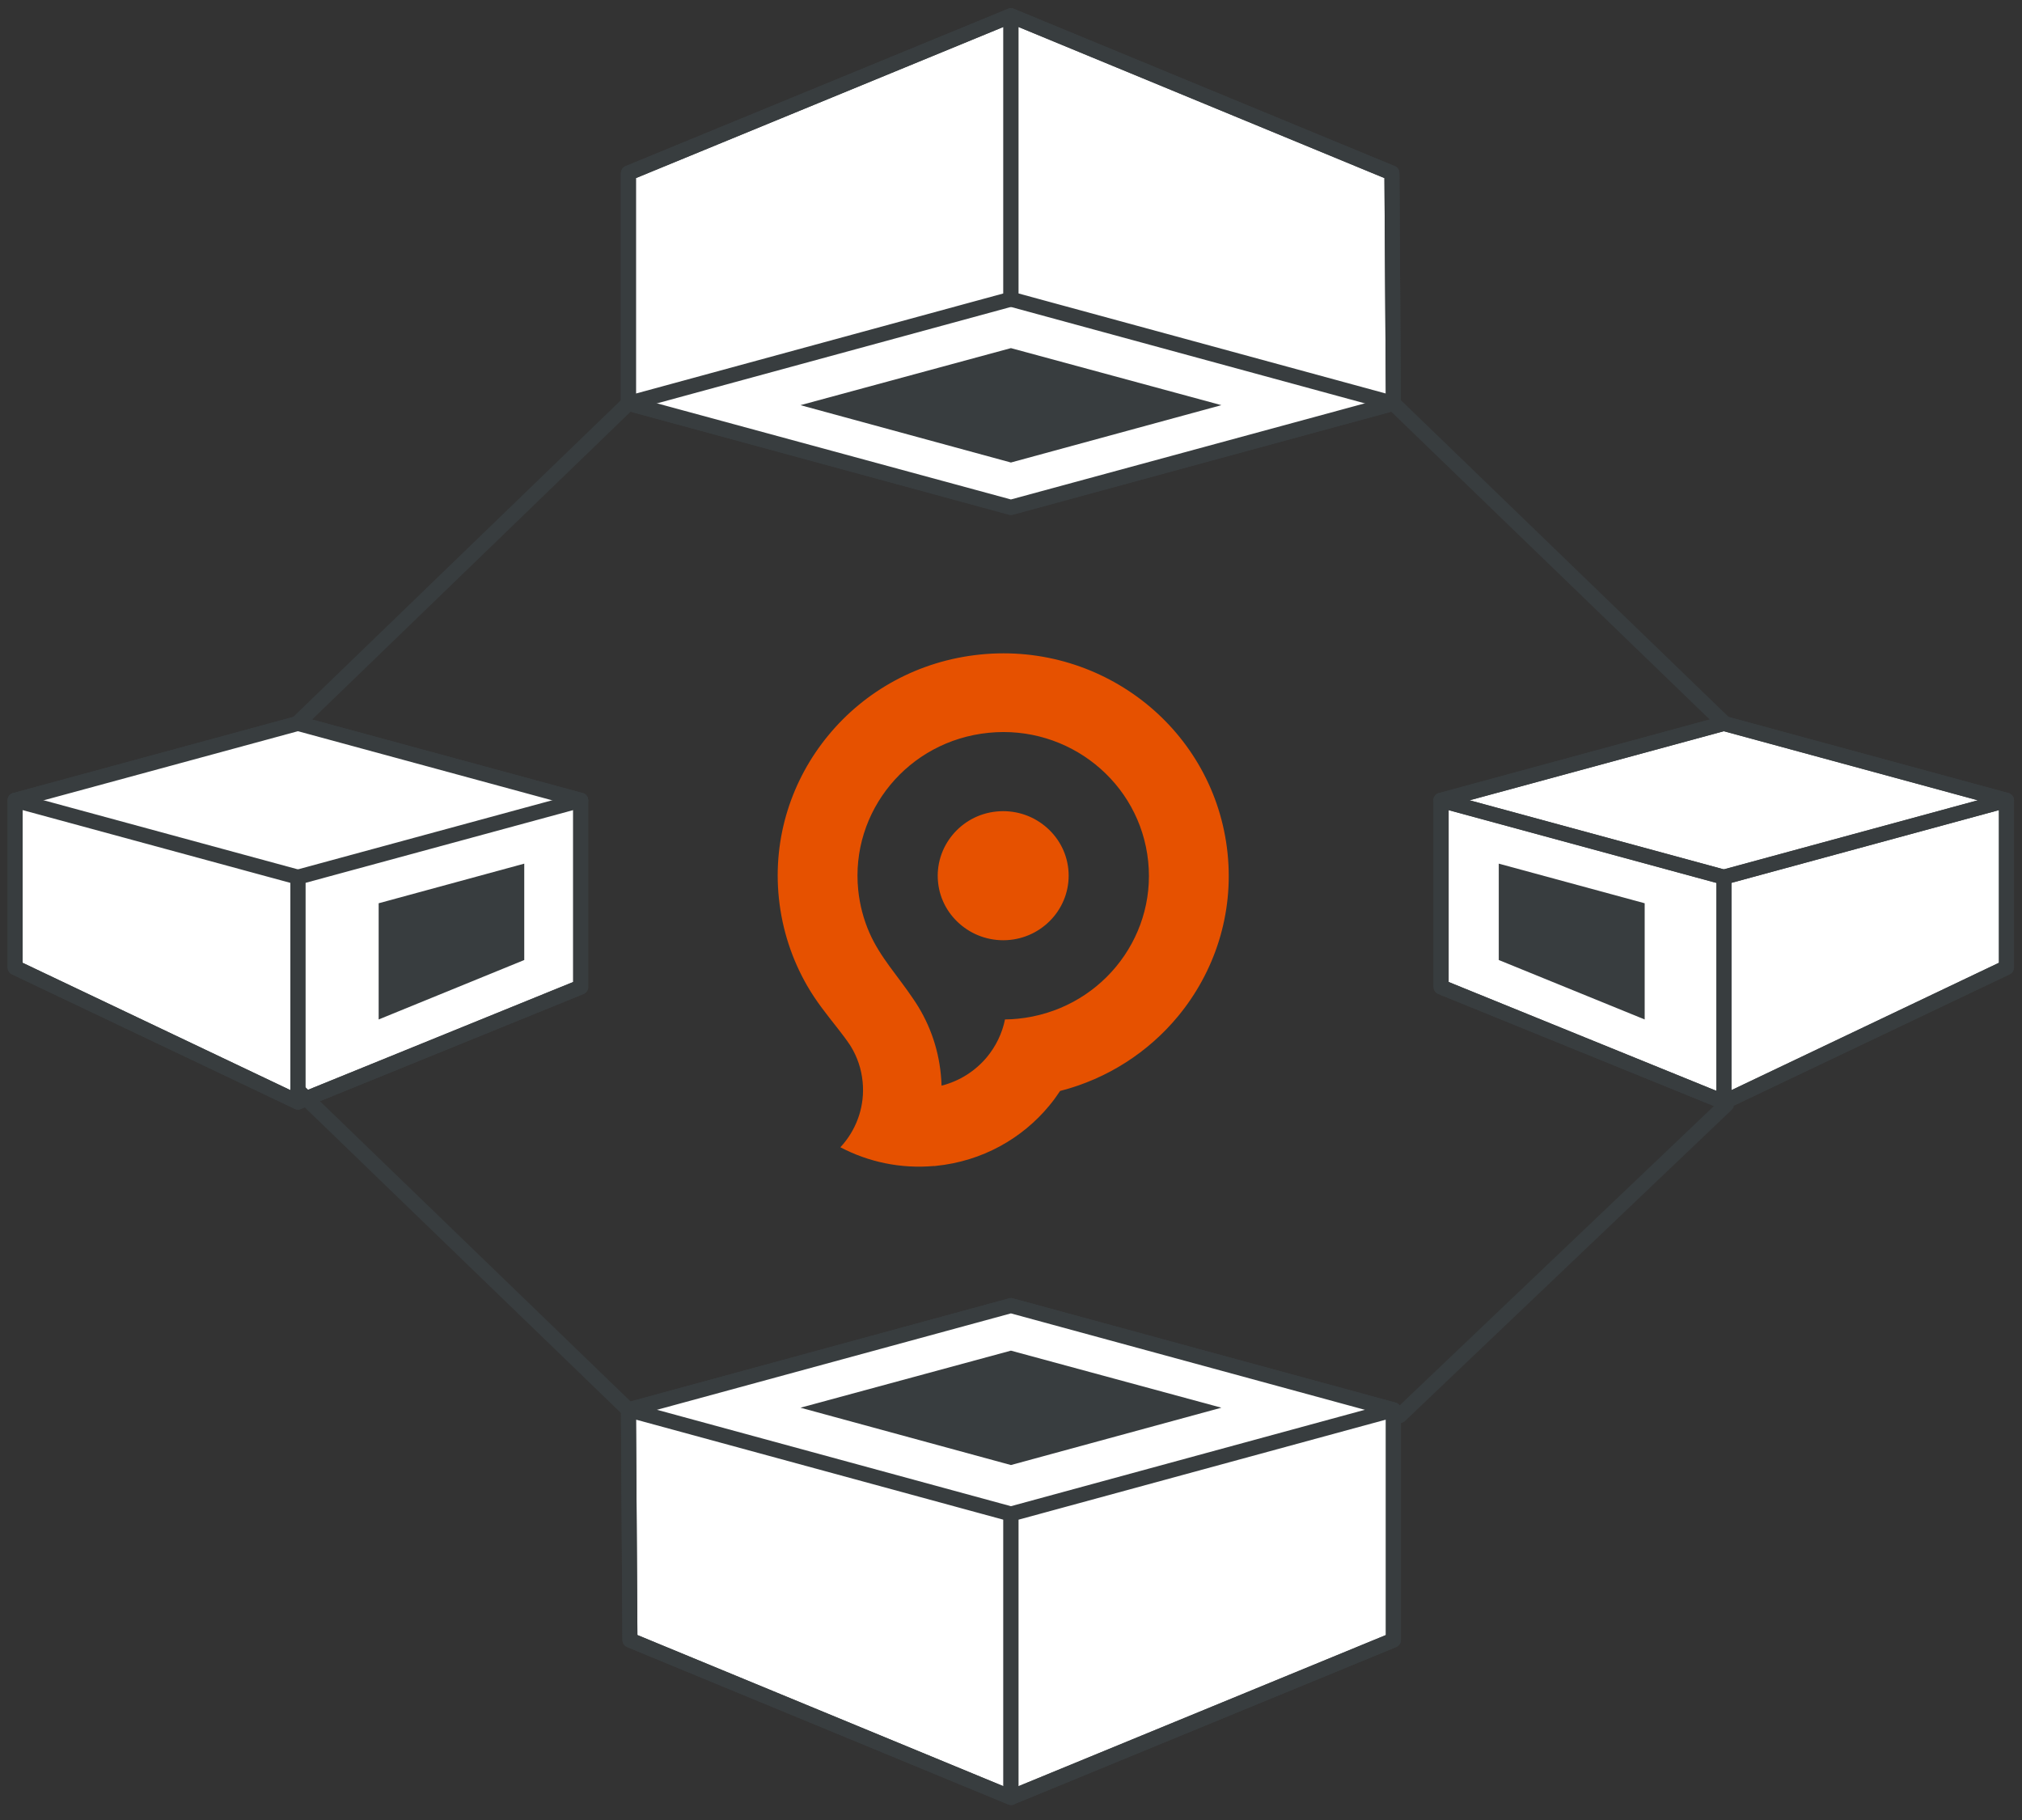 <svg width="130" height="117" viewBox="0 0 130 117" fill="none" xmlns="http://www.w3.org/2000/svg">
<rect x="0" y="0" width="130" height="117" fill="#333333" stroke="none"/>
<path d="M110.837 46.506L92.654 51.447V63.453L110.837 70.845L129 62.198V51.447L110.837 46.506Z" fill="white" stroke="#383D3F" stroke-width="0.965" stroke-linecap="round" stroke-linejoin="round"/>
<path d="M129 51.447L110.818 56.388L92.635 51.447L110.818 46.506L129 51.447Z" stroke="#383D3F" stroke-width="0.965" stroke-linecap="round" stroke-linejoin="round"/>
<path d="M129 51.447V62.198L110.837 70.845V56.388L129 51.447Z" stroke="#383D3F" stroke-width="0.965" stroke-linecap="round" stroke-linejoin="round"/>
<path d="M92.654 51.447V63.453L110.837 70.845V56.388L92.654 51.447Z" stroke="#383D3F" stroke-width="0.965" stroke-linecap="round" stroke-linejoin="round"/>
<path d="M40.404 25.93L64.995 19.231L89.585 25.93L64.995 32.628L40.404 25.93Z" stroke="#383D3F" stroke-width="0.965" stroke-linecap="round" stroke-linejoin="round"/>
<path d="M64.995 1.011L40.404 11.125V25.93L64.995 32.608L89.585 25.93L89.489 11.125L64.995 1.011Z" fill="white" stroke="#383D3F" stroke-width="0.965" stroke-linecap="round" stroke-linejoin="round"/>
<path d="M40.404 25.93V11.125L64.995 1.011V19.232L40.404 25.93Z" stroke="#383D3F" stroke-width="0.965" stroke-linecap="round" stroke-linejoin="round"/>
<path d="M89.585 25.93L89.489 11.125L64.995 1.011V19.232L89.585 25.93Z" stroke="#383D3F" stroke-width="0.965" stroke-linecap="round" stroke-linejoin="round"/>
<path d="M64.995 22.379L51.464 26.046L64.995 29.733L78.526 26.046L64.995 22.379Z" fill="#383D3F"/>
<path d="M110.837 46.467L89.585 25.93" stroke="#383D3F" stroke-width="0.965" stroke-linecap="round" stroke-linejoin="round"/>
<path d="M19.153 46.506L37.335 51.447L19.153 56.388L0.971 51.447L19.153 46.506Z" stroke="#383D3F" stroke-width="0.965" stroke-linecap="round" stroke-linejoin="round"/>
<path d="M19.153 46.506L37.335 51.447V63.453L19.153 70.845L0.971 62.198V51.447L19.153 46.506Z" fill="white" stroke="#383D3F" stroke-width="0.965" stroke-linecap="round" stroke-linejoin="round"/>
<path d="M0.971 51.447V62.198L19.153 70.845V56.388L0.971 51.447Z" stroke="#383D3F" stroke-width="0.965" stroke-linecap="round" stroke-linejoin="round"/>
<path d="M37.335 51.447V63.453L19.153 70.845V56.388L37.335 51.447Z" stroke="#383D3F" stroke-width="0.965" stroke-linecap="round" stroke-linejoin="round"/>
<path d="M33.706 55.52V61.715L24.345 65.537V58.067L33.706 55.52Z" fill="#383D3F"/>
<path d="M96.36 55.52V61.715L105.741 65.537V58.067L96.36 55.52Z" fill="#383D3F"/>
<path d="M19.153 46.467L40.404 25.93" stroke="#383D3F" stroke-width="0.965" stroke-linecap="round" stroke-linejoin="round"/>
<path d="M89.585 90.63L64.995 97.327L40.404 90.63L64.995 83.932L89.585 90.63Z" stroke="#383D3F" stroke-width="0.965" stroke-linecap="round" stroke-linejoin="round"/>
<path d="M64.995 115.549L89.585 105.434V90.63L64.995 83.932L40.404 90.63L40.501 105.434L64.995 115.549Z" fill="white" stroke="#383D3F" stroke-width="0.965" stroke-linecap="round" stroke-linejoin="round"/>
<path d="M40.404 90.63L40.501 105.434L64.995 115.549V97.327L40.404 90.63Z" stroke="#383D3F" stroke-width="0.965" stroke-linecap="round" stroke-linejoin="round"/>
<path d="M64.995 94.181L78.526 90.495L64.995 86.827L51.464 90.495L64.995 94.181Z" fill="#383D3F"/>
<path d="M89.585 90.63V105.434L64.995 115.549V97.327L89.585 90.63Z" stroke="#383D3F" stroke-width="0.965" stroke-linecap="round" stroke-linejoin="round"/>
<path d="M19.153 70.092L40.404 90.629" stroke="#383D3F" stroke-width="0.965" stroke-linecap="round" stroke-linejoin="round"/>
<path d="M111 71L90 91" stroke="#383D3F" stroke-width="0.965" stroke-linecap="round" stroke-linejoin="round"/>
<path d="M63.037 42.075C67.016 41.675 70.785 42.905 73.665 45.215C76.538 47.525 78.518 50.921 78.924 54.858C79.33 58.781 78.081 62.497 75.736 65.335C73.836 67.63 71.212 69.351 68.157 70.133C67.94 70.461 67.709 70.781 67.457 71.081C65.711 73.195 63.146 74.65 60.178 74.949L60.059 74.963V74.956C57.897 75.149 55.822 74.694 54.03 73.753C54.096 73.681 54.16 73.608 54.222 73.536C55.122 72.46 55.608 71.043 55.461 69.547C55.381 68.713 55.115 67.944 54.705 67.272C54.684 67.237 54.663 67.203 54.639 67.168C54.418 66.838 54.16 66.496 53.876 66.134C53.166 65.228 52.48 64.386 51.899 63.376C50.93 61.697 50.289 59.791 50.076 57.74C49.67 53.817 50.919 50.1 53.264 47.263C55.601 44.426 59.044 42.474 63.037 42.075ZM67.153 53.079C66.32 52.407 65.221 52.051 64.063 52.169C62.915 52.282 61.917 52.851 61.235 53.679C60.556 54.503 60.192 55.582 60.311 56.726C60.427 57.857 61.004 58.84 61.844 59.512C62.677 60.181 63.776 60.539 64.934 60.422C66.082 60.305 67.079 59.736 67.761 58.912C68.44 58.091 68.804 57.009 68.685 55.864C68.566 54.734 67.992 53.751 67.153 53.079ZM64.615 65.534C64.629 65.534 64.644 65.534 64.65 65.534C64.909 65.531 65.175 65.517 65.438 65.49C68.02 65.231 70.246 63.969 71.758 62.139C73.273 60.305 74.081 57.905 73.819 55.371C73.556 52.824 72.275 50.628 70.421 49.138C68.563 47.642 66.127 46.849 63.559 47.108C60.976 47.366 58.751 48.628 57.239 50.459C55.724 52.293 54.919 54.692 55.178 57.226C55.279 58.191 55.524 59.105 55.892 59.95C56.578 61.525 57.729 62.745 58.702 64.197C59.678 65.603 60.315 67.265 60.49 69.082C60.514 69.32 60.528 69.554 60.535 69.785V69.792C61.704 69.496 62.708 68.844 63.443 67.968C64.021 67.272 64.43 66.441 64.615 65.534Z" fill="#E65100"/>
</svg>
